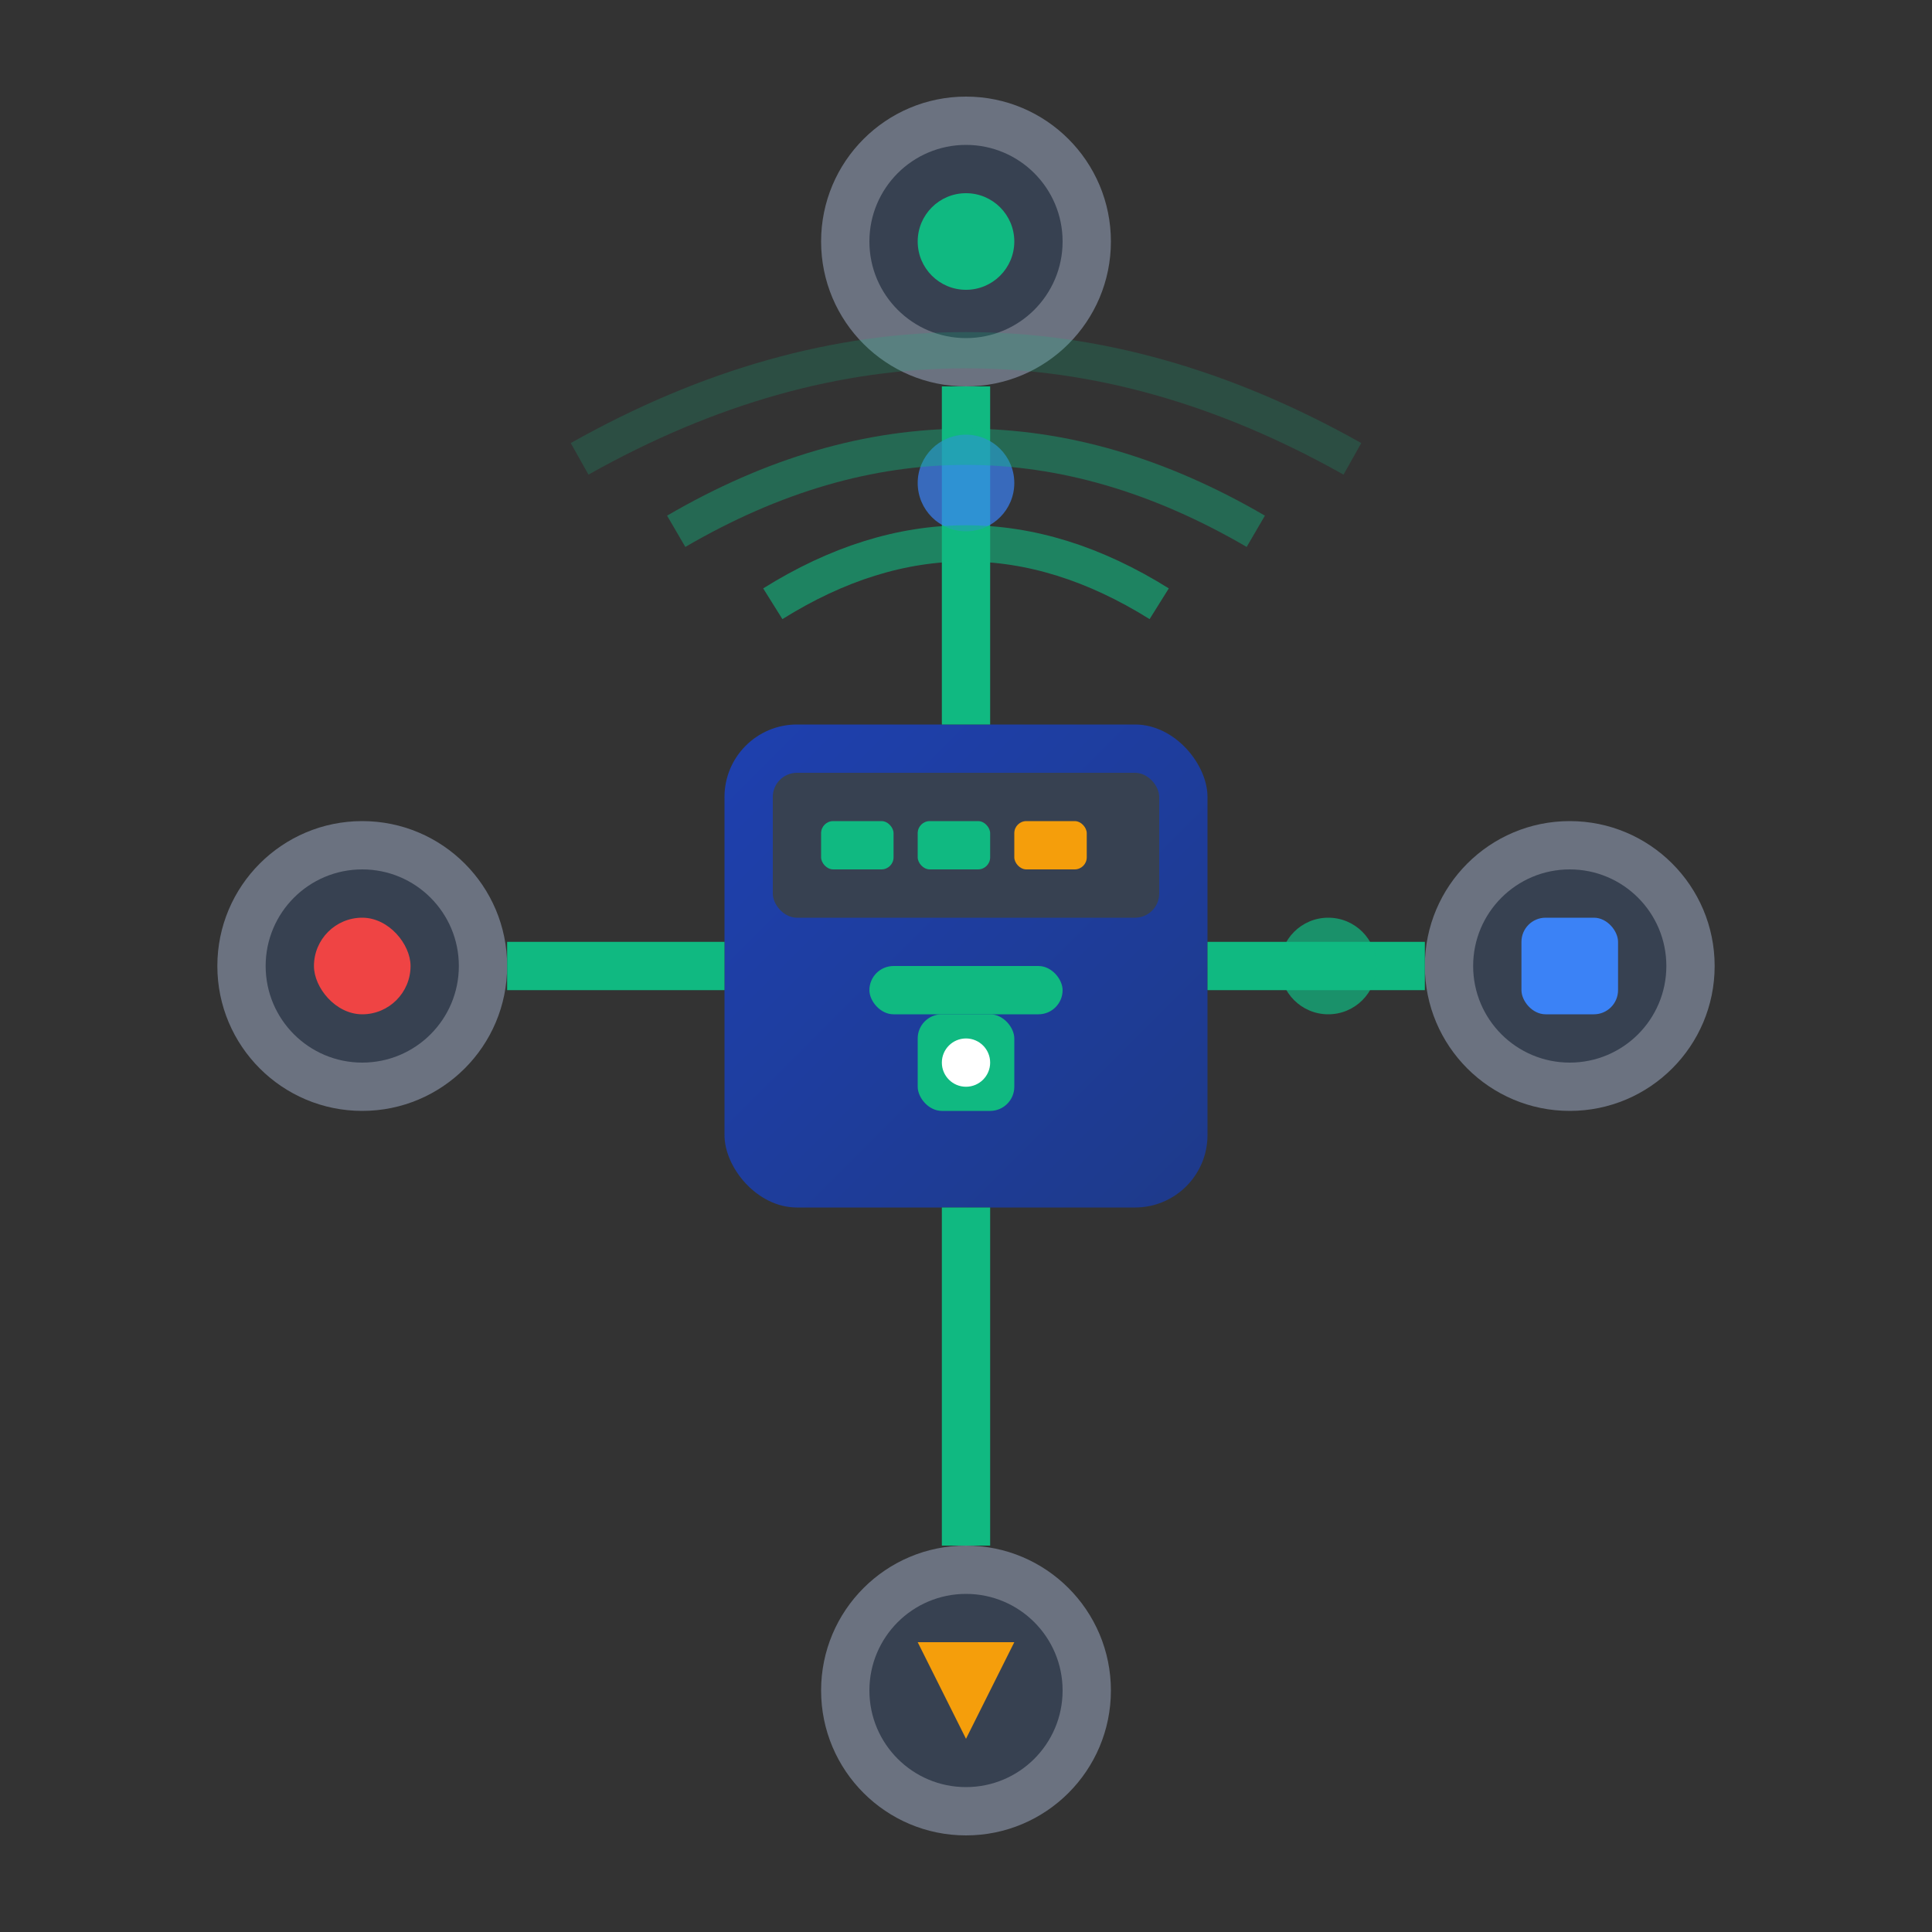 <svg width="80" height="80" viewBox="0 0 80 80" fill="none" xmlns="http://www.w3.org/2000/svg">
  <rect x="0" y="0" width="80" height="80" fill="#333333" stroke="none"/>
  <defs>
    <linearGradient id="network-gradient" x1="0%" y1="0%" x2="100%" y2="100%">
      <stop offset="0%" style="stop-color:#1E40AF;stop-opacity:1" />
      <stop offset="100%" style="stop-color:#1E3A8A;stop-opacity:1" />
    </linearGradient>
  </defs>
  
  <!-- Central router/switch -->
  <rect x="30" y="30" width="20" height="20" rx="3" fill="url(#network-gradient)"/>
  <rect x="32" y="32" width="16" height="6" rx="1" fill="#374151"/>
  <rect x="34" y="34" width="3" height="2" rx="0.5" fill="#10B981"/>
  <rect x="38" y="34" width="3" height="2" rx="0.5" fill="#10B981"/>
  <rect x="42" y="34" width="3" height="2" rx="0.5" fill="#F59E0B"/>
  
  <!-- Antenna/WiFi symbol -->
  <rect x="36" y="40" width="8" height="2" rx="1" fill="#10B981"/>
  <rect x="38" y="42" width="4" height="4" rx="1" fill="#10B981"/>
  <circle cx="40" cy="44" r="1" fill="#FFFFFF"/>
  
  <!-- Connected devices -->
  <!-- Top device -->
  <circle cx="40" cy="10" r="6" fill="#6B7280"/>
  <circle cx="40" cy="10" r="4" fill="#374151"/>
  <circle cx="40" cy="10" r="2" fill="#10B981"/>
  
  <!-- Right device -->
  <circle cx="65" cy="40" r="6" fill="#6B7280"/>
  <circle cx="65" cy="40" r="4" fill="#374151"/>
  <rect x="63" y="38" width="4" height="4" rx="1" fill="#3B82F6"/>
  
  <!-- Bottom device -->
  <circle cx="40" cy="70" r="6" fill="#6B7280"/>
  <circle cx="40" cy="70" r="4" fill="#374151"/>
  <polygon points="38,68 42,68 40,72" fill="#F59E0B"/>
  
  <!-- Left device -->
  <circle cx="15" cy="40" r="6" fill="#6B7280"/>
  <circle cx="15" cy="40" r="4" fill="#374151"/>
  <rect x="13" y="38" width="4" height="4" rx="2" fill="#EF4444"/>
  
  <!-- Connection lines -->
  <line x1="40" y1="16" x2="40" y2="30" stroke="#10B981" stroke-width="2"/>
  <line x1="50" y1="40" x2="59" y2="40" stroke="#10B981" stroke-width="2"/>
  <line x1="40" y1="50" x2="40" y2="64" stroke="#10B981" stroke-width="2"/>
  <line x1="30" y1="40" x2="21" y2="40" stroke="#10B981" stroke-width="2"/>
  
  <!-- Data flow indicators -->
  <circle cx="40" cy="20" r="2" fill="#3B82F6" opacity="0.7">
    <animate attributeName="cy" values="16;30;16" dur="2s" repeatCount="indefinite"/>
    <animate attributeName="opacity" values="0.3;1;0.3" dur="2s" repeatCount="indefinite"/>
  </circle>
  
  <circle cx="55" cy="40" r="2" fill="#10B981" opacity="0.7">
    <animate attributeName="cx" values="50;59;50" dur="2.5s" repeatCount="indefinite"/>
    <animate attributeName="opacity" values="0.3;1;0.3" dur="2.5s" repeatCount="indefinite"/>
  </circle>
  
  <!-- WiFi signal waves -->
  <path d="M 32 25 Q 40 20 48 25" stroke="#10B981" stroke-width="1.5" fill="none" opacity="0.6">
    <animate attributeName="opacity" values="0.2;0.8;0.2" dur="1.5s" repeatCount="indefinite"/>
  </path>
  <path d="M 28 22 Q 40 15 52 22" stroke="#10B981" stroke-width="1.5" fill="none" opacity="0.4">
    <animate attributeName="opacity" values="0.1;0.6;0.1" dur="1.5s" begin="0.5s" repeatCount="indefinite"/>
  </path>
  <path d="M 24 19 Q 40 10 56 19" stroke="#10B981" stroke-width="1.5" fill="none" opacity="0.2">
    <animate attributeName="opacity" values="0.05;0.4;0.05" dur="1.5s" begin="1s" repeatCount="indefinite"/>
  </path>
</svg>
